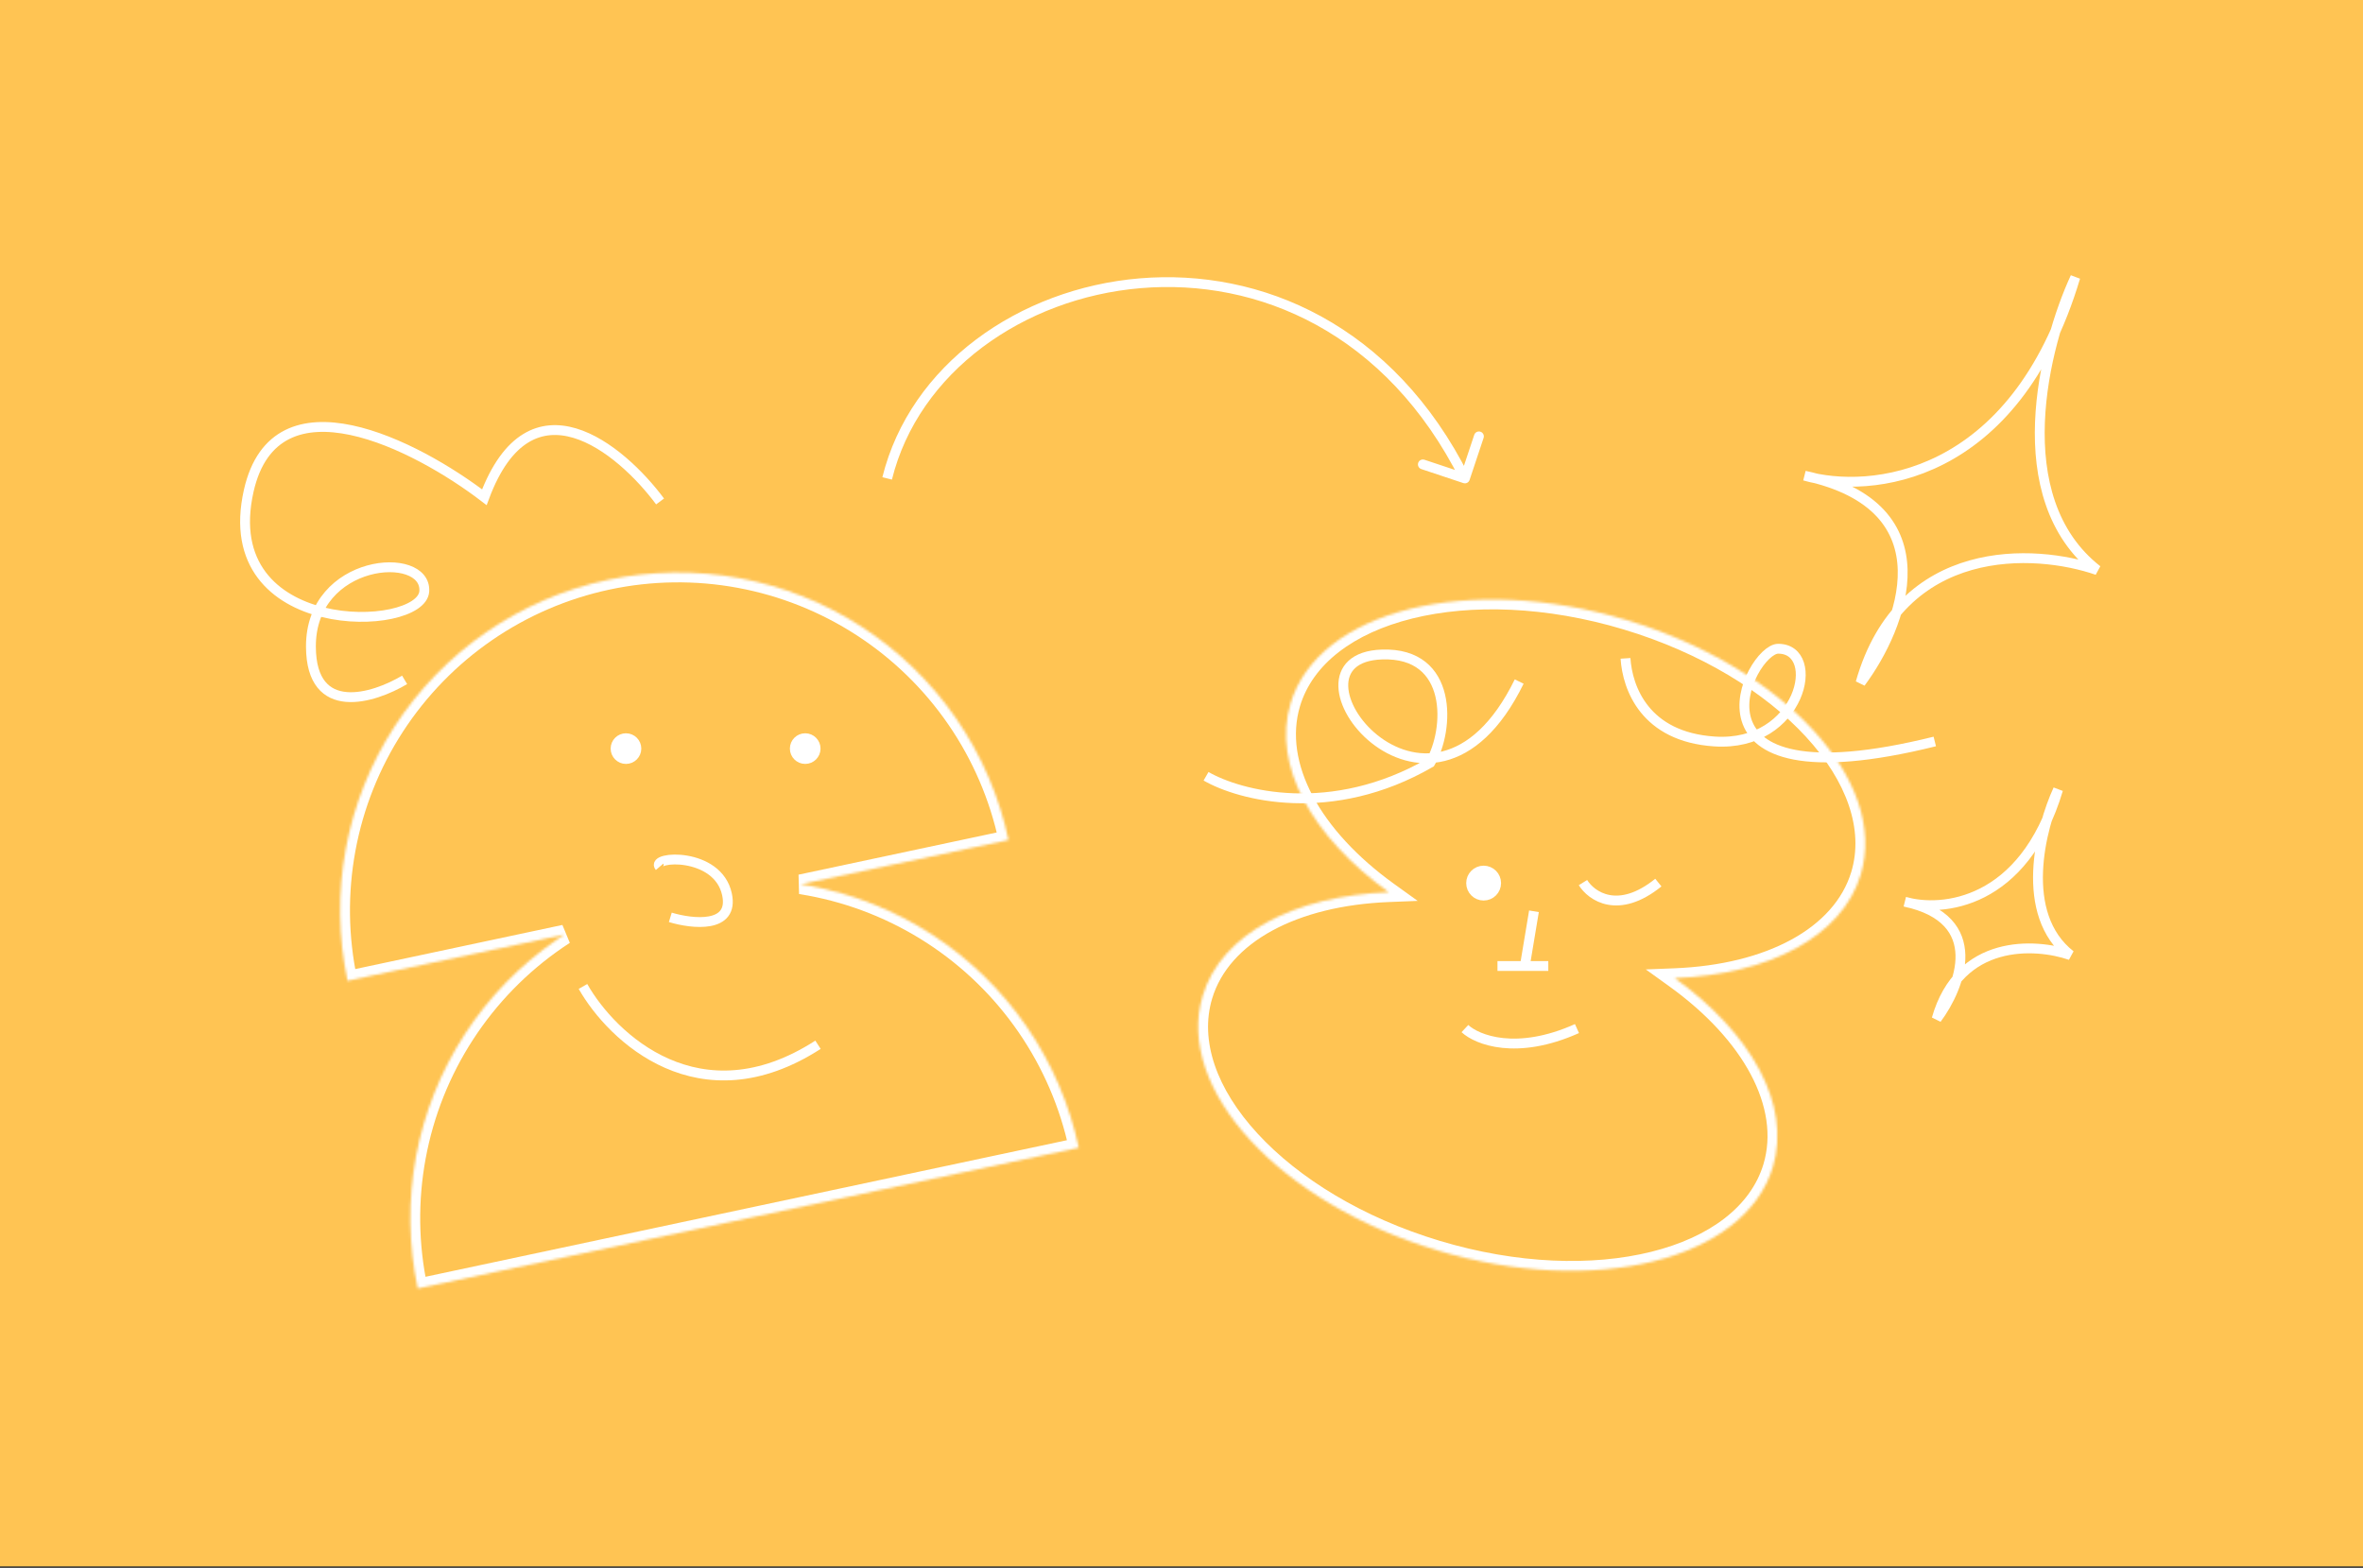 <?xml version="1.0" encoding="UTF-8"?> <svg xmlns="http://www.w3.org/2000/svg" width="960" height="637" viewBox="0 0 960 637" fill="none"><rect x="0" y="0" width="960" height="637" fill="#333333" stroke="none"/><rect width="960" height="636.4" fill="#FFC453"></rect><path d="M594.505 196.272C595.553 196.621 596.685 196.055 597.035 195.007L602.727 177.931C603.076 176.883 602.509 175.75 601.462 175.401C600.414 175.052 599.281 175.618 598.932 176.666L593.872 191.845L578.693 186.786C577.645 186.436 576.513 187.003 576.164 188.05C575.814 189.098 576.381 190.231 577.428 190.58L594.505 196.272ZM362.357 194.855C383.992 107.468 533.061 74.698 593.348 195.269L596.926 193.48C535.157 69.945 381.099 102.508 358.474 193.894L362.357 194.855Z" fill="white"></path><mask id="path-2-inside-1_7071_2314" fill="white"><path fill-rule="evenodd" clip-rule="evenodd" d="M388.568 292.084C398.785 306.937 405.976 323.658 409.731 341.291L325.249 359.28C326.487 359.474 327.724 359.686 328.958 359.914C346.686 363.193 363.594 369.931 378.717 379.744C393.84 389.558 406.883 402.254 417.099 417.107C427.316 431.961 434.507 448.682 438.262 466.314L303.991 494.906L169.719 523.498C165.964 505.865 165.719 487.666 168.998 469.938C172.277 452.211 179.016 435.303 188.829 420.18C198.642 405.056 211.338 392.014 226.192 381.797C227.226 381.086 228.269 380.389 229.321 379.707L141.188 398.475C137.433 380.842 137.188 362.642 140.467 344.915C143.746 327.187 150.485 310.279 160.298 295.156C170.111 280.033 182.807 266.99 197.661 256.774C212.514 246.557 229.235 239.366 246.868 235.611C264.5 231.856 282.7 231.611 300.427 234.89C318.155 238.169 335.063 244.908 350.186 254.721C365.309 264.534 378.352 277.23 388.568 292.084Z"></path></mask><path fill-rule="evenodd" clip-rule="evenodd" d="M388.568 292.084C398.785 306.937 405.976 323.658 409.731 341.291L325.249 359.28C326.487 359.474 327.724 359.686 328.958 359.914C346.686 363.193 363.594 369.931 378.717 379.744C393.84 389.558 406.883 402.254 417.099 417.107C427.316 431.961 434.507 448.682 438.262 466.314L303.991 494.906L169.719 523.498C165.964 505.865 165.719 487.666 168.998 469.938C172.277 452.211 179.016 435.303 188.829 420.18C198.642 405.056 211.338 392.014 226.192 381.797C227.226 381.086 228.269 380.389 229.321 379.707L141.188 398.475C137.433 380.842 137.188 362.642 140.467 344.915C143.746 327.187 150.485 310.279 160.298 295.156C170.111 280.033 182.807 266.99 197.661 256.774C212.514 246.557 229.235 239.366 246.868 235.611C264.5 231.856 282.7 231.611 300.427 234.89C318.155 238.169 335.063 244.908 350.186 254.721C365.309 264.534 378.352 277.23 388.568 292.084Z" fill="#FFC453"></path><path d="M409.731 341.291L410.564 345.203L414.476 344.37L413.643 340.457L409.731 341.291ZM388.568 292.084L391.864 289.817L391.864 289.817L388.568 292.084ZM325.249 359.28L324.416 355.368L324.629 363.232L325.249 359.28ZM328.958 359.914L329.686 355.981L329.686 355.981L328.958 359.914ZM378.717 379.744L380.894 376.389L380.894 376.389L378.717 379.744ZM438.262 466.314L439.095 470.227L443.007 469.393L442.174 465.481L438.262 466.314ZM303.991 494.906L303.157 490.994L303.991 494.906ZM169.719 523.498L165.807 524.331L166.64 528.244L170.552 527.41L169.719 523.498ZM168.998 469.938L172.932 470.666L172.932 470.666L168.998 469.938ZM188.829 420.18L192.184 422.357L192.184 422.357L188.829 420.18ZM226.192 381.797L223.925 378.502L223.925 378.502L226.192 381.797ZM229.321 379.707L231.497 383.064L228.488 375.795L229.321 379.707ZM141.188 398.475L137.276 399.308L138.109 403.22L142.021 402.387L141.188 398.475ZM140.467 344.915L136.534 344.187L136.534 344.187L140.467 344.915ZM160.298 295.156L156.942 292.979L160.298 295.156ZM197.661 256.774L199.927 260.069L199.927 260.069L197.661 256.774ZM246.868 235.611L247.701 239.523L246.868 235.611ZM300.427 234.89L301.155 230.957L301.155 230.957L300.427 234.89ZM350.186 254.721L348.009 258.076L348.009 258.076L350.186 254.721ZM413.643 340.457C409.779 322.311 402.378 305.103 391.864 289.817L385.273 294.35C395.192 308.771 402.173 325.005 405.819 342.124L413.643 340.457ZM326.082 363.193L410.564 345.203L408.898 337.378L324.416 355.368L326.082 363.193ZM329.686 355.981C328.416 355.746 327.143 355.528 325.868 355.329L324.629 363.232C325.832 363.421 327.033 363.626 328.231 363.847L329.686 355.981ZM380.894 376.389C365.331 366.29 347.93 359.355 329.686 355.981L328.231 363.847C345.442 367.031 361.857 373.573 376.54 383.1L380.894 376.389ZM420.395 414.84C409.881 399.554 396.458 386.488 380.894 376.389L376.54 383.1C391.222 392.627 403.885 404.953 413.804 419.374L420.395 414.84ZM442.174 465.481C438.31 447.335 430.909 430.127 420.395 414.84L413.804 419.374C423.723 433.795 430.704 450.028 434.35 467.147L442.174 465.481ZM304.824 498.819L439.095 470.227L437.429 462.402L303.157 490.994L304.824 498.819ZM170.552 527.41L304.824 498.819L303.157 490.994L168.886 519.586L170.552 527.41ZM165.065 469.211C161.691 487.455 161.943 506.185 165.807 524.331L173.631 522.665C169.986 505.546 169.748 487.877 172.932 470.666L165.065 469.211ZM185.473 418.002C175.374 433.566 168.439 450.967 165.065 469.211L172.932 470.666C176.115 453.455 182.657 437.04 192.184 422.357L185.473 418.002ZM223.925 378.502C208.638 389.016 195.572 402.438 185.473 418.002L192.184 422.357C201.712 407.674 214.038 395.012 228.458 385.093L223.925 378.502ZM227.146 376.351C226.063 377.053 224.989 377.77 223.925 378.502L228.458 385.093C229.463 384.402 230.475 383.726 231.497 383.064L227.146 376.351ZM142.021 402.387L230.154 383.62L228.488 375.795L140.355 394.562L142.021 402.387ZM136.534 344.187C133.16 362.431 133.412 381.161 137.276 399.308L145.1 397.641C141.455 380.522 141.217 362.853 144.401 345.642L136.534 344.187ZM156.942 292.979C146.843 308.542 139.908 325.943 136.534 344.187L144.401 345.642C147.584 328.431 154.126 312.016 163.653 297.333L156.942 292.979ZM195.394 253.478C180.107 263.992 167.041 277.415 156.942 292.979L163.653 297.333C173.181 282.651 185.507 269.988 199.927 260.069L195.394 253.478ZM246.034 231.699C227.888 235.563 210.68 242.964 195.394 253.478L199.927 260.069C214.348 250.15 230.582 243.169 247.701 239.523L246.034 231.699ZM301.155 230.957C282.911 227.583 264.181 227.835 246.034 231.699L247.701 239.523C264.82 235.878 282.489 235.64 299.7 238.824L301.155 230.957ZM352.363 251.365C336.8 241.266 319.399 234.331 301.155 230.957L299.7 238.824C316.911 242.007 333.326 248.549 348.009 258.076L352.363 251.365ZM391.864 289.817C381.35 274.53 367.927 261.464 352.363 251.365L348.009 258.076C362.691 267.604 375.354 279.93 385.273 294.35L391.864 289.817Z" fill="white" mask="url(#path-2-inside-1_7071_2314)"></path><mask id="path-4-inside-2_7071_2314" fill="white"><path fill-rule="evenodd" clip-rule="evenodd" d="M680.389 397.4C718.473 395.885 748.333 380.709 755.954 355.347C767.345 317.436 724.727 271.122 660.763 251.903C596.799 232.683 535.711 247.836 524.32 285.747C516.7 311.107 533.249 340.228 564.188 362.483C526.104 363.998 496.244 379.174 488.623 404.536C477.232 442.447 519.85 488.76 583.814 507.98C647.778 527.199 708.865 512.047 720.257 474.136C727.877 448.775 711.328 419.655 680.389 397.4Z"></path></mask><path fill-rule="evenodd" clip-rule="evenodd" d="M680.389 397.4C718.473 395.885 748.333 380.709 755.954 355.347C767.345 317.436 724.727 271.122 660.763 251.903C596.799 232.683 535.711 247.836 524.32 285.747C516.7 311.107 533.249 340.228 564.188 362.483C526.104 363.998 496.244 379.174 488.623 404.536C477.232 442.447 519.85 488.76 583.814 507.98C647.778 527.199 708.865 512.047 720.257 474.136C727.877 448.775 711.328 419.655 680.389 397.4Z" fill="#FFC453"></path><path d="M680.389 397.4L680.23 393.403L668.623 393.864L678.053 400.647L680.389 397.4ZM564.188 362.483L564.347 366.48L575.953 366.018L566.524 359.236L564.188 362.483ZM752.123 354.196C745.263 377.026 717.784 391.909 680.23 393.403L680.547 401.397C719.161 399.861 751.403 384.391 759.785 356.498L752.123 354.196ZM659.612 255.734C691.027 265.173 717.012 281.218 733.673 299.324C750.404 317.505 757.249 337.138 752.123 354.196L759.785 356.498C766.05 335.645 757.282 313.166 739.56 293.907C721.769 274.574 694.463 257.852 661.914 248.072L659.612 255.734ZM528.151 286.898C533.276 269.84 549.809 257.231 573.79 251.283C597.672 245.359 628.197 246.294 659.612 255.734L661.914 248.072C629.365 238.292 597.364 237.193 571.864 243.518C546.462 249.819 526.755 263.743 520.489 284.596L528.151 286.898ZM566.524 359.236C536.015 337.291 521.291 309.727 528.151 286.898L520.489 284.596C512.108 312.488 530.482 343.166 561.853 365.73L566.524 359.236ZM492.454 405.687C499.314 382.857 526.793 367.973 564.347 366.48L564.029 358.486C525.416 360.022 493.174 375.491 484.792 403.385L492.454 405.687ZM584.965 504.149C553.55 494.71 527.565 478.665 510.904 460.558C494.173 442.378 487.328 422.745 492.454 405.687L484.792 403.385C478.526 424.238 487.295 446.717 505.017 465.976C522.808 485.309 550.114 502.031 582.663 511.811L584.965 504.149ZM716.426 472.985C711.3 490.043 694.768 502.651 670.787 508.6C646.905 514.523 616.38 513.589 584.965 504.149L582.663 511.811C615.212 521.591 647.212 522.69 672.713 516.364C698.115 510.063 717.822 496.14 724.088 475.287L716.426 472.985ZM678.053 400.647C708.562 422.592 723.285 450.156 716.426 472.985L724.088 475.287C732.468 447.395 714.094 416.717 682.724 394.152L678.053 400.647Z" fill="white" mask="url(#path-4-inside-2_7071_2314)"></path><path d="M737.96 194.424C736.257 194.088 734.648 193.698 733.144 193.264C734.812 193.623 736.416 194.01 737.96 194.424C763.226 199.411 809.075 192.405 835.06 134.521C837.522 126.073 840.397 118.56 843.121 112.657C840.733 120.646 838.026 127.915 835.06 134.521C826.077 165.345 822.596 208.623 852.055 231.635C832.075 224.712 793.714 221.331 770.479 248.79C767.267 259.653 761.456 269.914 755.886 277.383C759.295 265.383 764.363 256.018 770.479 248.79C776.781 227.482 773.084 203.855 737.96 194.424Z" fill="#FFC453"></path><path d="M733.144 193.264C759.502 200.858 818.397 195.368 843.121 112.657C830.46 140.1 814.522 202.316 852.055 231.635C826.815 222.89 772.245 219.797 755.886 277.383C772.861 254.62 792.077 205.929 733.144 193.264Z" stroke="white" stroke-width="4"></path><path d="M776.644 367.025C775.68 366.835 774.77 366.614 773.92 366.369C774.863 366.572 775.77 366.791 776.644 367.025C790.936 369.846 816.87 365.883 831.569 333.141C832.961 328.362 834.588 324.113 836.128 320.773C834.777 325.292 833.246 329.404 831.569 333.141C826.488 350.576 824.518 375.057 841.182 388.073C829.88 384.158 808.181 382.245 795.038 397.778C793.221 403.922 789.934 409.726 786.783 413.951C788.712 407.163 791.579 401.866 795.038 397.778C798.603 385.725 796.512 372.36 776.644 367.025Z" fill="#FFC453"></path><path d="M773.92 366.369C788.829 370.665 822.143 367.559 836.128 320.773C828.967 336.297 819.951 371.49 841.182 388.073C826.905 383.127 796.037 381.378 786.783 413.951C796.385 401.075 807.255 373.533 773.92 366.369Z" stroke="white" stroke-width="4"></path><path d="M489.97 315.383C503.582 323.237 540.857 333.134 581.066 309.888C588.919 296.537 590.51 264.923 561.434 265.913C515.886 267.465 580.281 352.293 617.191 276.903" stroke="white" stroke-width="4"></path><path d="M660.381 267.482C661.167 279.524 668.235 299.365 696.506 301.25C731.845 303.605 740.483 263.57 722.421 263.57C710.746 263.571 678.444 327.965 786.031 301.25" stroke="white" stroke-width="4"></path><path d="M643.105 358.586C646.507 364.083 657.395 371.78 673.73 358.586" stroke="white" stroke-width="4"></path><circle cx="602.747" cy="358.792" r="5.081" fill="white" stroke="white" stroke-width="4"></circle><path d="M623.193 370.242L619.488 392.478H608.37H629.017" stroke="white" stroke-width="4"></path><path d="M595.137 417.898C600.078 422.487 616.1 428.91 640.665 417.898" stroke="white" stroke-width="4"></path><path d="M236.84 400.781C248.653 421.582 284.287 455.44 332.323 424.471" stroke="white" stroke-width="4"></path><circle cx="254.31" cy="304.146" r="4.225" fill="white" stroke="white" stroke-width="4"></circle><circle cx="327.126" cy="304.146" r="4.225" fill="white" stroke="white" stroke-width="4"></circle><path d="M267.967 352.171C264.234 347.813 291.62 345.944 295.353 363.371C298.339 377.313 281.244 375.403 272.323 372.705" stroke="white" stroke-width="4"></path><path d="M268.166 203.732C252.175 182.229 215.508 151.784 196.775 202.022C169.387 181.057 111.898 151.185 101.045 199.423C87.479 259.72 171.31 257.075 172.373 240.228C173.437 223.38 126.123 226.768 126.318 262.822C126.475 291.665 151.756 283.771 164.377 276.219" stroke="white" stroke-width="4"></path></svg> 